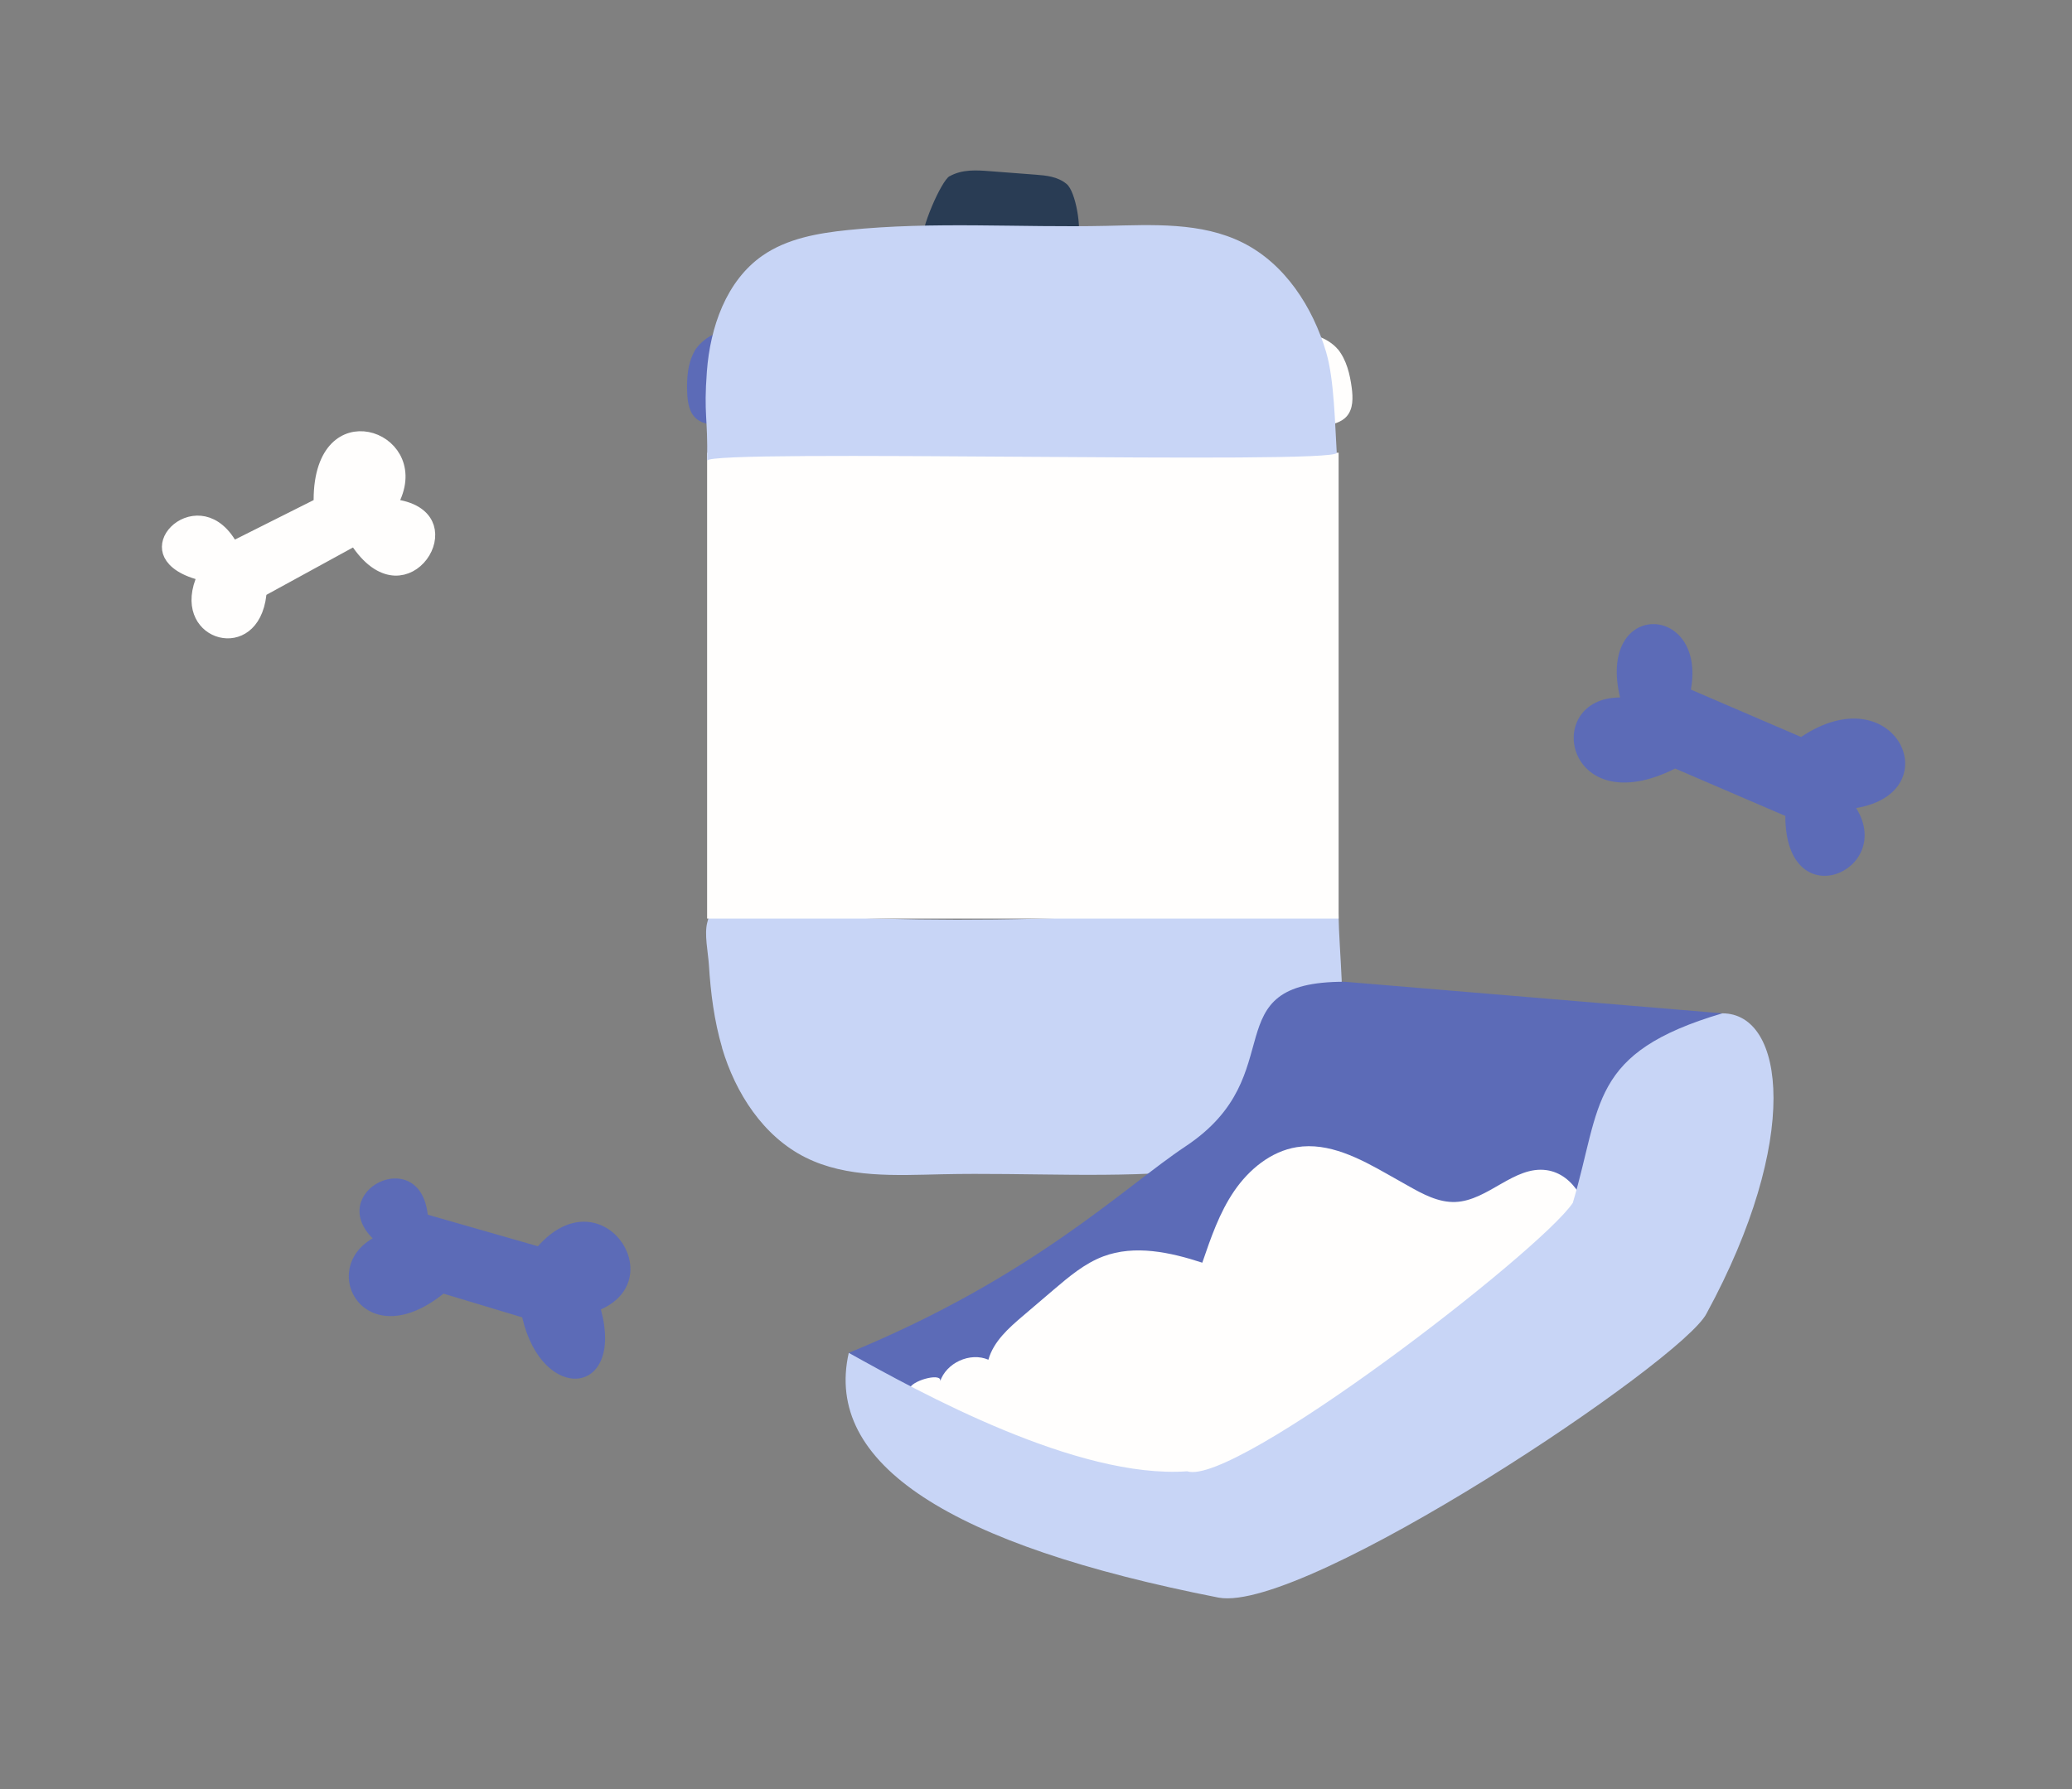 <svg width="132" height="114" viewBox="0 0 132 114" fill="none" xmlns="http://www.w3.org/2000/svg">
<rect x="0" y="0" width="132" height="114" fill="#808080" stroke="none"/>
<path d="M27.25 77.4C26.749 72.872 20.732 75.89 23.74 78.909C20.231 80.922 23.239 86.456 28.253 82.431L33.267 83.941C34.545 89.48 39.784 88.972 38.28 83.437C42.793 81.425 38.28 74.884 34.269 79.412L27.25 77.4Z" fill="#5C6BB7"/>
<path d="M20.204 32.313L20.48 32.175V31.866C20.48 30.188 20.928 29.17 21.48 28.609C22.026 28.055 22.729 27.89 23.395 28.018C24.07 28.148 24.694 28.58 25.042 29.208C25.383 29.823 25.481 30.664 25.038 31.664L24.785 32.234L25.397 32.357C26.518 32.582 26.997 33.112 27.157 33.62C27.326 34.159 27.182 34.812 26.787 35.341C26.395 35.865 25.805 36.202 25.161 36.178C24.527 36.154 23.716 35.773 22.897 34.599L22.64 34.231L22.247 34.447L16.732 37.465L16.503 37.59L16.475 37.849C16.361 38.877 15.972 39.495 15.54 39.826C15.104 40.16 14.574 40.246 14.085 40.123C13.595 40 13.154 39.669 12.908 39.169C12.665 38.675 12.592 37.972 12.928 37.073L13.115 36.573L12.604 36.419C11.432 36.066 10.986 35.551 10.86 35.152C10.735 34.753 10.871 34.294 11.247 33.917C11.621 33.542 12.182 33.307 12.765 33.363C13.33 33.416 13.984 33.751 14.542 34.647L14.783 35.034L15.191 34.829L20.204 32.313Z" fill="#FFFEFD" stroke="#FFFEFD"/>
<path d="M103.208 44.444C101.714 38.18 108.723 38.407 107.72 43.941L114.74 46.96C120.756 42.935 124.266 50.482 118.249 51.488C120.756 55.513 113.737 58.532 113.737 51.991L106.718 48.972C99.698 52.494 98.194 44.444 103.208 44.444Z" fill="#5C6BB7"/>
<path d="M45.999 66.769C46.856 69.662 48.631 72.414 51.323 73.757C53.965 75.075 57.064 74.889 60.012 74.824C65.502 74.703 71.012 75.12 76.472 74.557C78.377 74.361 80.343 74.019 81.917 72.922C84.224 71.312 85.241 68.363 85.452 65.551C85.662 62.738 85.211 59.921 85.271 57.103C85.256 57.878 67.503 58.507 65.828 58.547C62.579 58.628 59.325 58.623 56.076 58.537C52.827 58.452 49.473 57.979 46.209 58.034C45.186 58.049 45.302 57.888 45.061 58.769C44.855 59.518 45.111 60.691 45.161 61.471C45.272 63.257 45.497 65.043 46.004 66.763L45.999 66.769Z" fill="#C8D5F6"/>
<path d="M85.279 28.848H45.048V58.532H85.279V28.848Z" fill="#FFFEFD"/>
<path d="M44.237 22.397C43.806 23.167 43.746 24.093 43.776 24.973C43.796 25.602 43.896 26.301 44.383 26.699C44.804 27.046 45.4 27.066 45.947 27.071C46.107 27.071 46.298 27.061 46.393 26.935C46.458 26.85 46.468 26.734 46.468 26.623C46.503 25.773 46.538 24.923 46.574 24.073C46.599 23.428 46.844 22.422 46.644 21.808C46.218 20.49 44.648 21.637 44.232 22.392L44.237 22.397Z" fill="#5C6BB7"/>
<path d="M85.232 22.251C85.784 22.941 85.999 23.841 86.115 24.717C86.195 25.34 86.215 26.045 85.799 26.523C85.438 26.935 84.856 27.056 84.32 27.152C84.159 27.182 83.974 27.202 83.853 27.091C83.773 27.016 83.748 26.905 83.723 26.799C83.548 25.969 83.372 25.134 83.197 24.304C83.066 23.675 82.655 22.724 82.75 22.085C82.951 20.717 84.691 21.582 85.227 22.256L85.232 22.251Z" fill="#FFFEFD"/>
<path d="M60.494 11.232C61.299 10.78 62.204 10.841 63.069 10.908C64.038 10.982 65.003 11.056 65.972 11.13C66.653 11.184 67.369 11.245 67.951 11.724C68.533 12.203 68.935 14.582 68.647 15.418C68.483 15.91 65.59 16.005 65.157 16.052C63.914 16.193 62.666 16.241 61.419 16.2C60.767 16.18 58.858 16.45 58.734 15.532C58.61 14.615 59.967 11.522 60.494 11.225V11.232Z" fill="#293C54"/>
<path d="M84.487 22.447C83.629 19.554 81.854 16.802 79.162 15.459C76.52 14.141 73.421 14.327 70.473 14.392C64.983 14.513 59.473 14.095 54.013 14.659C52.108 14.855 50.142 15.197 48.568 16.294C46.262 17.904 45.244 20.852 45.033 23.665C44.823 26.477 45.104 26.538 45.048 29.355C45.063 28.58 85.209 29.632 85.159 28.852C85.048 27.066 84.998 24.168 84.487 22.452V22.447Z" fill="#C8D5F6"/>
<path d="M85.659 62.557L109.725 64.57L98.695 83.185L79.131 96.488L56.078 90.732L54.072 86.204C65.83 81.369 71.621 75.638 75.526 73.047C82.465 68.444 77.136 62.557 85.659 62.557Z" fill="#5C6BB7"/>
<path d="M59.884 88.041C60.28 86.834 61.804 86.139 62.967 86.642C63.293 85.48 64.251 84.63 65.168 83.85C65.825 83.291 66.482 82.728 67.138 82.169C68.101 81.349 69.094 80.509 70.277 80.061C72.293 79.302 74.549 79.79 76.594 80.459C77.136 78.879 77.683 77.274 78.625 75.895C79.568 74.517 80.961 73.365 82.606 73.098C84.652 72.766 86.637 73.823 88.437 74.844C88.853 75.08 89.269 75.312 89.685 75.548C90.628 76.082 91.641 76.635 92.724 76.59C94.804 76.504 96.464 74.27 98.525 74.562C100.32 74.819 101.277 76.867 101.433 78.678C101.658 81.294 100.856 83.991 99.216 86.034C97.251 88.484 94.293 89.867 91.445 91.175C87.805 92.841 84.155 94.511 80.38 95.844C77.507 96.861 74.433 97.686 71.44 97.138C68.036 96.519 65.278 94.27 62.426 92.469C61.232 91.714 59.102 91.15 58.169 90.144C57.673 89.606 57.597 89.072 57.973 88.413C58.259 87.905 60.079 87.452 59.889 88.036L59.884 88.041Z" fill="#FFFEFD"/>
<path d="M54.072 86.204C58.585 88.72 68.612 94.254 75.632 93.751C78.64 94.757 98.123 79.744 100.199 76.645C102.054 70.386 101.202 67.085 109.725 64.57C113.736 64.57 114.739 72.62 108.722 83.689C107.218 86.707 83.152 102.807 77.637 101.801C60.49 98.44 52.468 93.278 54.072 86.204Z" fill="#C8D5F6"/>
</svg>
